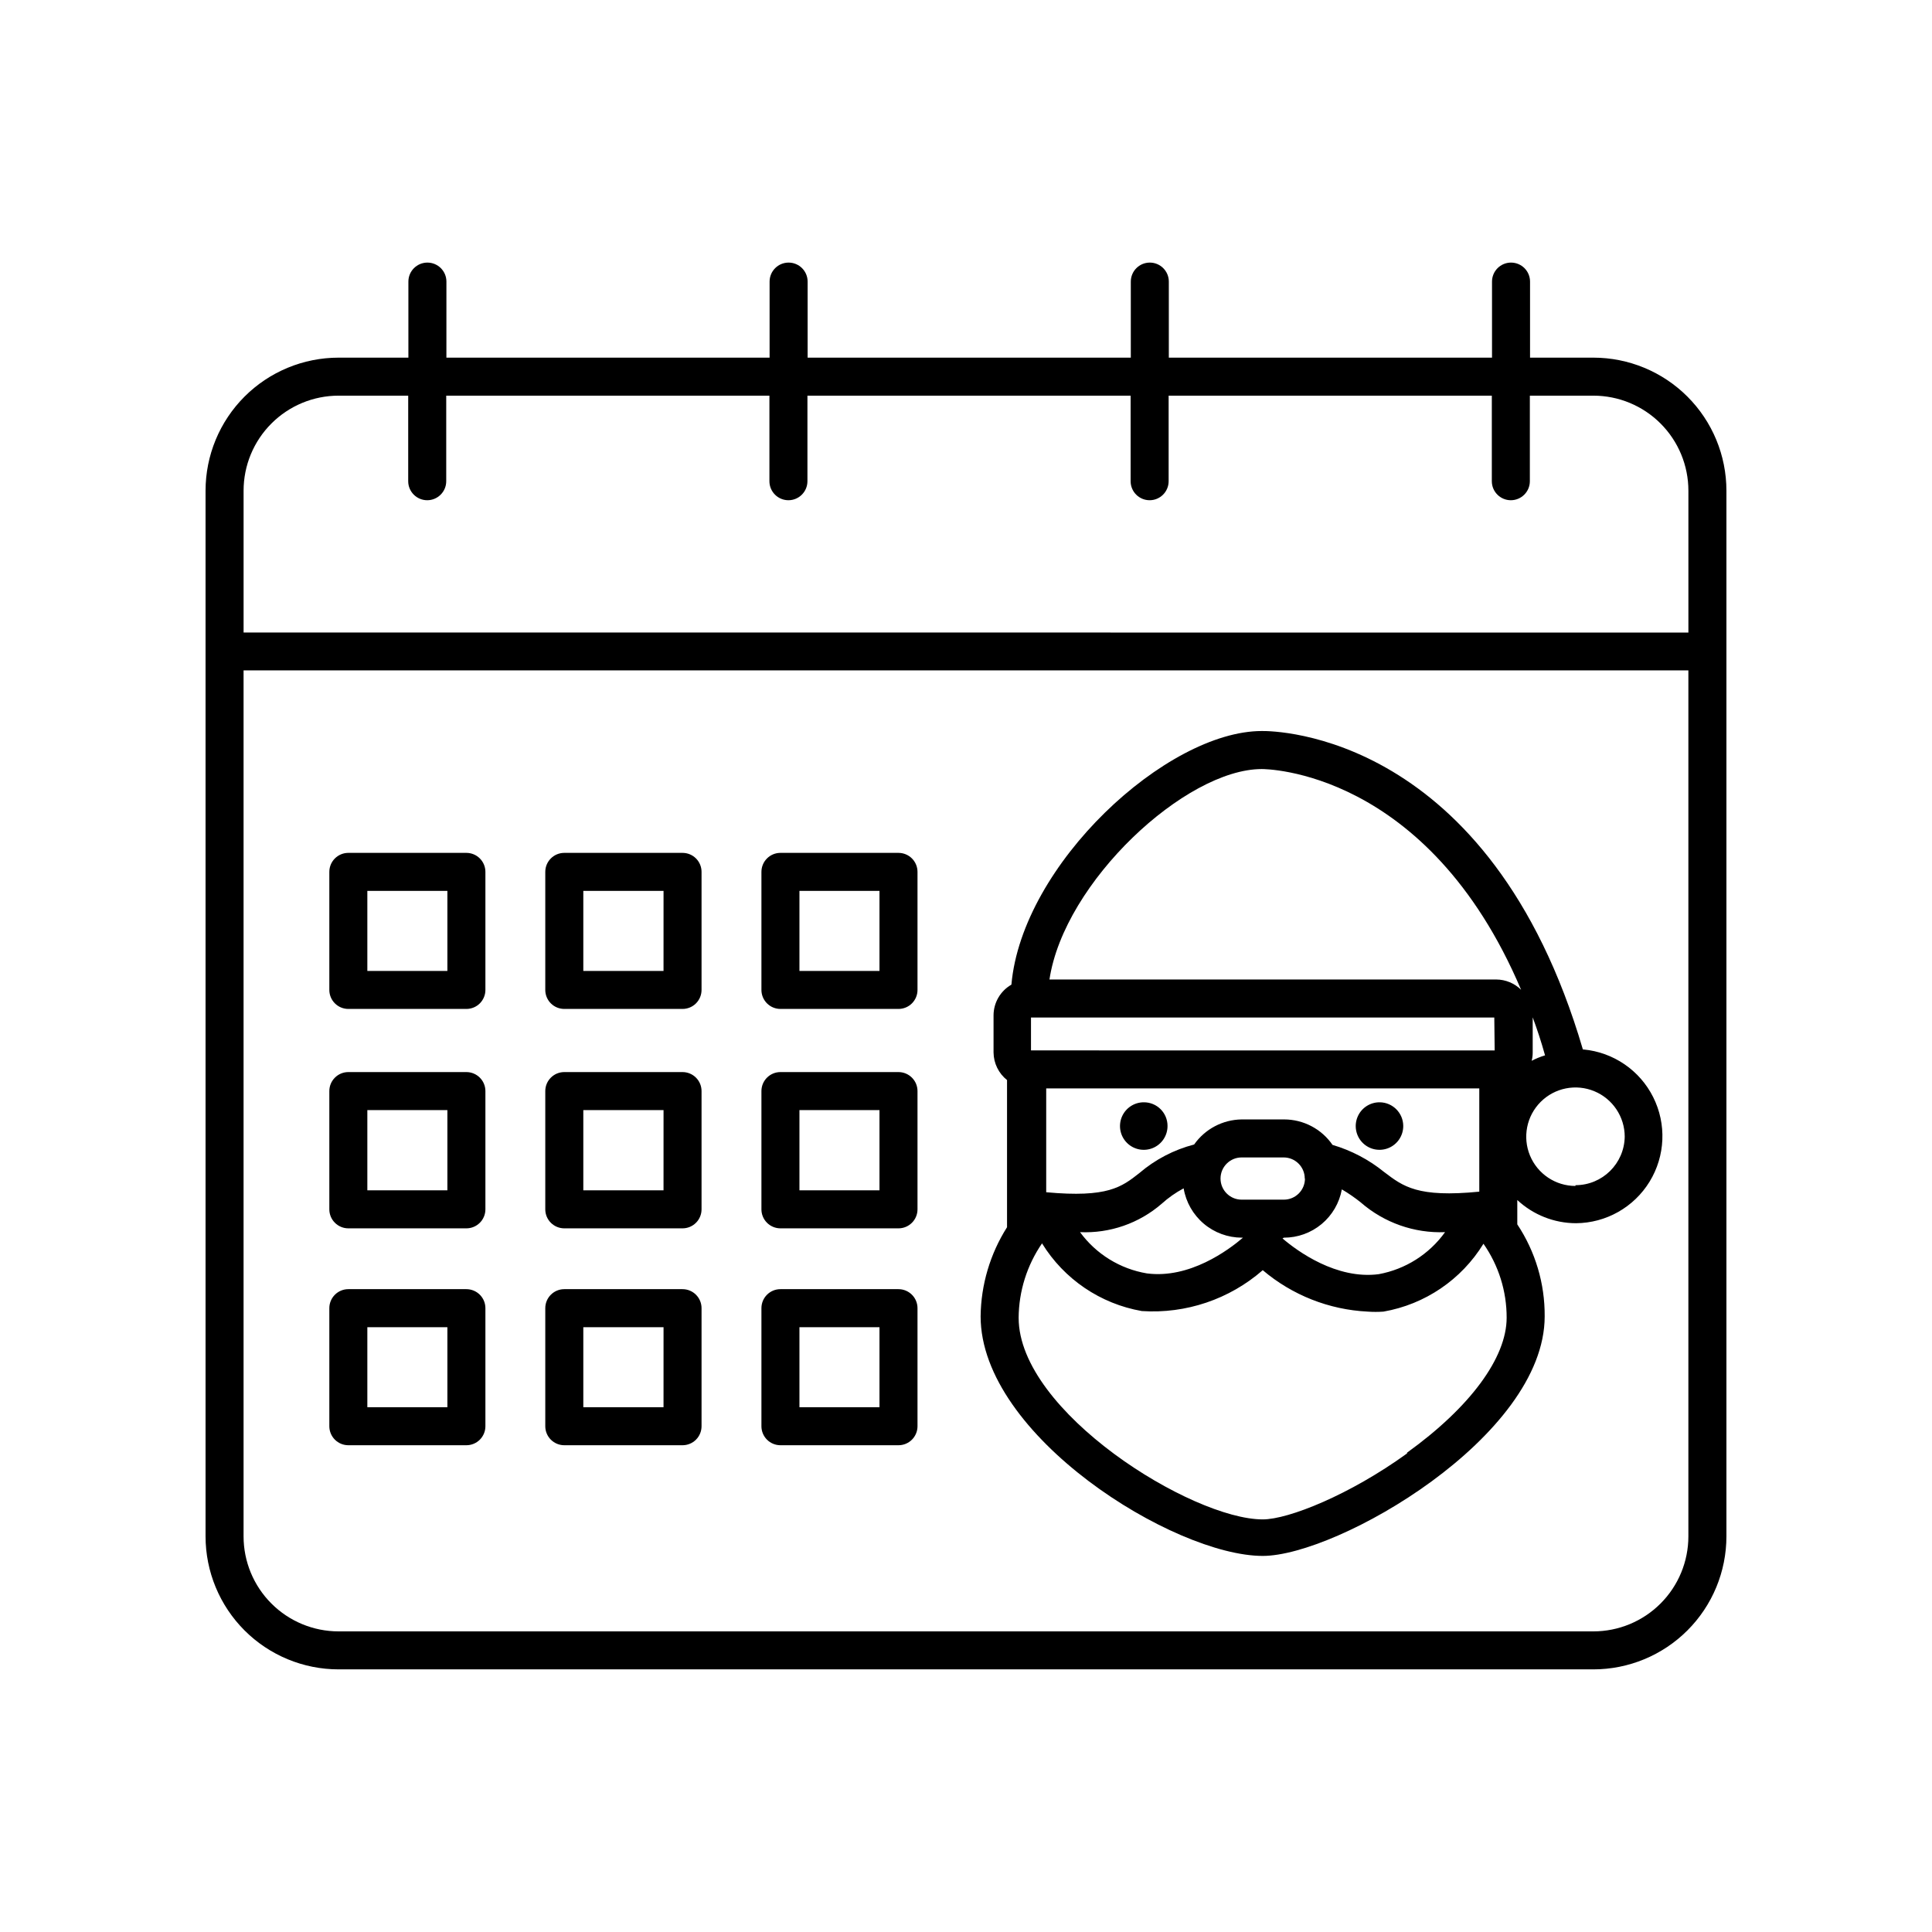 <?xml version="1.0" encoding="UTF-8"?>
<!-- Uploaded to: ICON Repo, www.svgrepo.com, Generator: ICON Repo Mixer Tools -->
<svg fill="#000000" width="800px" height="800px" version="1.1" viewBox="144 144 512 512" xmlns="http://www.w3.org/2000/svg">
 <g>
  <path d="m563.48 422.12c-24.637-83.938-81.668-84.441-85.094-84.391-25.191 0-63.531 35.266-66.352 67.207v0.004c-2.926 1.676-4.731 4.789-4.734 8.16v9.824c0.031 2.848 1.344 5.531 3.574 7.305v38.996c-4.484 7.07-6.91 15.254-7 23.629 0 31.641 51.238 63.48 74.766 63.48 19.75 0 74.715-31.539 74.715-63.48 0.066-8.672-2.461-17.164-7.258-24.387v-6.449c4.231 3.941 9.789 6.137 15.57 6.148 7.965-0.062 15.336-4.231 19.496-11.023 4.16-6.797 4.519-15.254 0.953-22.379-3.562-7.125-10.555-11.906-18.484-12.645zm-105.8 36.828c0.617 3.644 2.504 6.949 5.328 9.34 2.82 2.387 6.394 3.699 10.09 3.707h0.301c-3.879 3.324-14.156 10.934-25.441 9.473-7.113-1.188-13.477-5.113-17.734-10.934 7.898 0.352 15.633-2.332 21.613-7.508 1.758-1.59 3.703-2.961 5.793-4.078zm32.145-2.621c0 3.09-2.504 5.594-5.594 5.594h-11.184c-3.09 0-5.594-2.504-5.594-5.594 0-3.09 2.504-5.594 5.594-5.594h11.133c3.09 0 5.594 2.504 5.594 5.594zm-5.594 15.668c3.656 0.012 7.199-1.266 10.012-3.606 2.809-2.34 4.703-5.594 5.356-9.191 1.762 1.031 3.449 2.195 5.039 3.477 6.168 5.367 14.148 8.18 22.316 7.859-4.199 5.848-10.5 9.84-17.582 11.137-11.184 1.461-21.562-6.098-25.492-9.473zm26.602-17.379c-4.043-3.289-8.703-5.738-13.703-7.207-2.906-4.231-7.715-6.754-12.848-6.75h-11.234c-5.019 0.07-9.707 2.543-12.594 6.648-5.371 1.391-10.352 3.996-14.562 7.609-4.637 3.629-8.312 6.551-24.637 5.039v-27.508h114.77v27.355c-16.324 1.613-20.152-1.359-25.191-5.188zm29.27-32.242-122.88-0.004v-8.715h122.78zm9.773 2.871 0.004-0.004c0.203-0.754 0.305-1.535 0.301-2.316v-9.32c1.16 3.125 2.266 6.449 3.273 10.078v-0.004c-1.273 0.379-2.504 0.887-3.676 1.512zm-71.488-77.438c0.754 0 43.883 0 68.719 58.492-1.758-1.734-4.129-2.711-6.598-2.723h-118.39c3.879-25.844 36.07-55.77 56.273-55.77zm38.492 181.37c-15.113 10.934-31.387 17.48-38.238 17.48-18.793 0-64.688-28.516-64.688-53.402h-0.004c0.043-7.055 2.203-13.934 6.199-19.75 5.84 9.492 15.469 16.023 26.449 17.938 11.691 0.77 23.215-3.125 32.043-10.832 7.809 6.621 17.582 10.48 27.809 10.98 1.391 0.102 2.789 0.102 4.184 0 11.004-1.918 20.652-8.465 26.5-17.984 4.016 5.746 6.16 12.59 6.144 19.598 0 10.582-9.621 23.68-26.398 35.77zm44.637-70.887c-5.277 0-10.035-3.18-12.055-8.055-2.019-4.875-0.902-10.488 2.828-14.219 3.731-3.734 9.344-4.852 14.219-2.832 4.879 2.019 8.059 6.781 8.059 12.059-0.113 7.125-5.922 12.848-13.051 12.844z"/>
  <path d="m447.16 436.12c-2.559-0.02-4.871 1.508-5.859 3.863-0.988 2.359-0.453 5.082 1.355 6.887 1.809 1.809 4.527 2.344 6.887 1.355 2.356-0.988 3.883-3.301 3.863-5.859 0-1.656-0.66-3.246-1.828-4.414-1.172-1.172-2.762-1.832-4.418-1.832z"/>
  <path d="m509.68 436.12c-2.562-0.039-4.894 1.473-5.894 3.828-1.004 2.356-0.48 5.086 1.32 6.902 1.805 1.82 4.527 2.363 6.894 1.379 2.363-0.984 3.894-3.301 3.875-5.863-0.027-3.418-2.777-6.191-6.195-6.246z"/>
  <path d="m566.25 238.78h-16.773v-20.152c0-2.785-2.258-5.039-5.039-5.039s-5.039 2.254-5.039 5.039v20.152h-85.648v-20.152c0-2.785-2.254-5.039-5.035-5.039-2.785 0-5.039 2.254-5.039 5.039v20.152h-85.648v-20.152c0-2.785-2.254-5.039-5.039-5.039-2.781 0-5.039 2.254-5.039 5.039v20.152h-85.648l0.004-20.152c0-2.785-2.258-5.039-5.039-5.039s-5.039 2.254-5.039 5.039v20.152h-18.488c-9.355 0-18.324 3.715-24.938 10.328-6.613 6.613-10.328 15.582-10.328 24.938v277.09c0 9.355 3.715 18.324 10.328 24.938 6.613 6.613 15.582 10.328 24.938 10.328h332.51c9.355 0 18.324-3.715 24.938-10.328 6.617-6.613 10.332-15.582 10.332-24.938v-277.09c0-9.355-3.715-18.324-10.332-24.938-6.613-6.613-15.582-10.328-24.938-10.328zm-332.51 10.074h18.438v22.672c0 2.781 2.258 5.039 5.039 5.039s5.039-2.258 5.039-5.039v-22.672h85.648v22.672c0 2.781 2.254 5.039 5.035 5.039 2.785 0 5.039-2.258 5.039-5.039v-22.672h85.648v22.672c0 2.781 2.254 5.039 5.039 5.039 2.781 0 5.035-2.258 5.035-5.039v-22.672h85.648v22.672c0 2.781 2.258 5.039 5.039 5.039s5.039-2.258 5.039-5.039v-22.672h16.824c6.684 0 13.09 2.652 17.812 7.379 4.727 4.723 7.379 11.129 7.379 17.812v37.586l-382.89-0.004v-37.582c0-6.684 2.652-13.09 7.379-17.812 4.723-4.727 11.129-7.379 17.812-7.379zm332.51 327.48h-332.51c-6.684 0-13.09-2.652-17.812-7.379-4.727-4.723-7.379-11.129-7.379-17.812v-229.48h382.89v229.48c0 6.684-2.652 13.09-7.379 17.812-4.723 4.727-11.129 7.379-17.812 7.379z"/>
  <path d="m267.6 370.02h-31.285c-2.785 0-5.039 2.254-5.039 5.035v31.289c0 1.336 0.531 2.617 1.477 3.562 0.941 0.945 2.227 1.473 3.562 1.473h31.285c1.336 0 2.617-0.527 3.562-1.473 0.945-0.945 1.477-2.227 1.477-3.562v-31.289c0-1.336-0.531-2.617-1.477-3.562-0.945-0.945-2.227-1.473-3.562-1.473zm-5.039 31.285h-21.211v-21.211h21.211z"/>
  <path d="m324.88 370.02h-31.336c-2.781 0-5.039 2.254-5.039 5.035v31.289c0 1.336 0.531 2.617 1.477 3.562 0.945 0.945 2.227 1.473 3.562 1.473h31.336c1.336 0 2.621-0.527 3.562-1.473 0.945-0.945 1.477-2.227 1.477-3.562v-31.289c0-1.336-0.531-2.617-1.477-3.562-0.941-0.945-2.227-1.473-3.562-1.473zm-5.039 31.285h-21.258v-21.211h21.262z"/>
  <path d="m382.11 370.02h-31.285c-2.785 0-5.039 2.254-5.039 5.035v31.289c0 1.336 0.531 2.617 1.477 3.562 0.945 0.945 2.227 1.473 3.562 1.473h31.285c1.336 0 2.617-0.527 3.562-1.473 0.945-0.945 1.477-2.227 1.477-3.562v-31.289c0-1.336-0.531-2.617-1.477-3.562-0.945-0.945-2.227-1.473-3.562-1.473zm-5.039 31.285h-21.211v-21.211h21.211z"/>
  <path d="m267.6 428.11h-31.285c-2.785 0-5.039 2.258-5.039 5.039v31.336c0 1.34 0.531 2.621 1.477 3.562 0.941 0.945 2.227 1.477 3.562 1.477h31.285c1.336 0 2.617-0.531 3.562-1.477 0.945-0.941 1.477-2.223 1.477-3.562v-31.336c0-1.336-0.531-2.617-1.477-3.562-0.945-0.945-2.227-1.477-3.562-1.477zm-5.039 31.336-21.211 0.004v-21.262h21.211z"/>
  <path d="m324.88 428.11h-31.336c-2.781 0-5.039 2.258-5.039 5.039v31.336c0 1.34 0.531 2.621 1.477 3.562 0.945 0.945 2.227 1.477 3.562 1.477h31.336c1.336 0 2.621-0.531 3.562-1.477 0.945-0.941 1.477-2.223 1.477-3.562v-31.336c0-1.336-0.531-2.617-1.477-3.562-0.941-0.945-2.227-1.477-3.562-1.477zm-5.039 31.336-21.258 0.004v-21.262h21.262z"/>
  <path d="m382.11 428.11h-31.285c-2.785 0-5.039 2.258-5.039 5.039v31.336c0 1.34 0.531 2.621 1.477 3.562 0.945 0.945 2.227 1.477 3.562 1.477h31.285c1.336 0 2.617-0.531 3.562-1.477 0.945-0.941 1.477-2.223 1.477-3.562v-31.336c0-1.336-0.531-2.617-1.477-3.562-0.945-0.945-2.227-1.477-3.562-1.477zm-5.039 31.336-21.211 0.004v-21.262h21.211z"/>
  <path d="m267.6 485.64h-31.285c-2.785 0-5.039 2.258-5.039 5.039v31.289c0 1.336 0.531 2.617 1.477 3.562 0.941 0.941 2.227 1.473 3.562 1.473h31.285c1.336 0 2.617-0.531 3.562-1.473 0.945-0.945 1.477-2.227 1.477-3.562v-31.289c0-1.336-0.531-2.617-1.477-3.562-0.945-0.945-2.227-1.477-3.562-1.477zm-5.039 31.285-21.211 0.004v-21.211h21.211z"/>
  <path d="m324.88 485.64h-31.336c-2.781 0-5.039 2.258-5.039 5.039v31.289c0 1.336 0.531 2.617 1.477 3.562 0.945 0.941 2.227 1.473 3.562 1.473h31.336c1.336 0 2.621-0.531 3.562-1.473 0.945-0.945 1.477-2.227 1.477-3.562v-31.289c0-1.336-0.531-2.617-1.477-3.562-0.941-0.945-2.227-1.477-3.562-1.477zm-5.039 31.285-21.258 0.004v-21.211h21.262z"/>
  <path d="m382.11 485.64h-31.285c-2.785 0-5.039 2.258-5.039 5.039v31.289c0 1.336 0.531 2.617 1.477 3.562 0.945 0.941 2.227 1.473 3.562 1.473h31.285c1.336 0 2.617-0.531 3.562-1.473 0.945-0.945 1.477-2.227 1.477-3.562v-31.289c0-1.336-0.531-2.617-1.477-3.562-0.945-0.945-2.227-1.477-3.562-1.477zm-5.039 31.285-21.211 0.004v-21.211h21.211z"/>
 </g>
</svg>